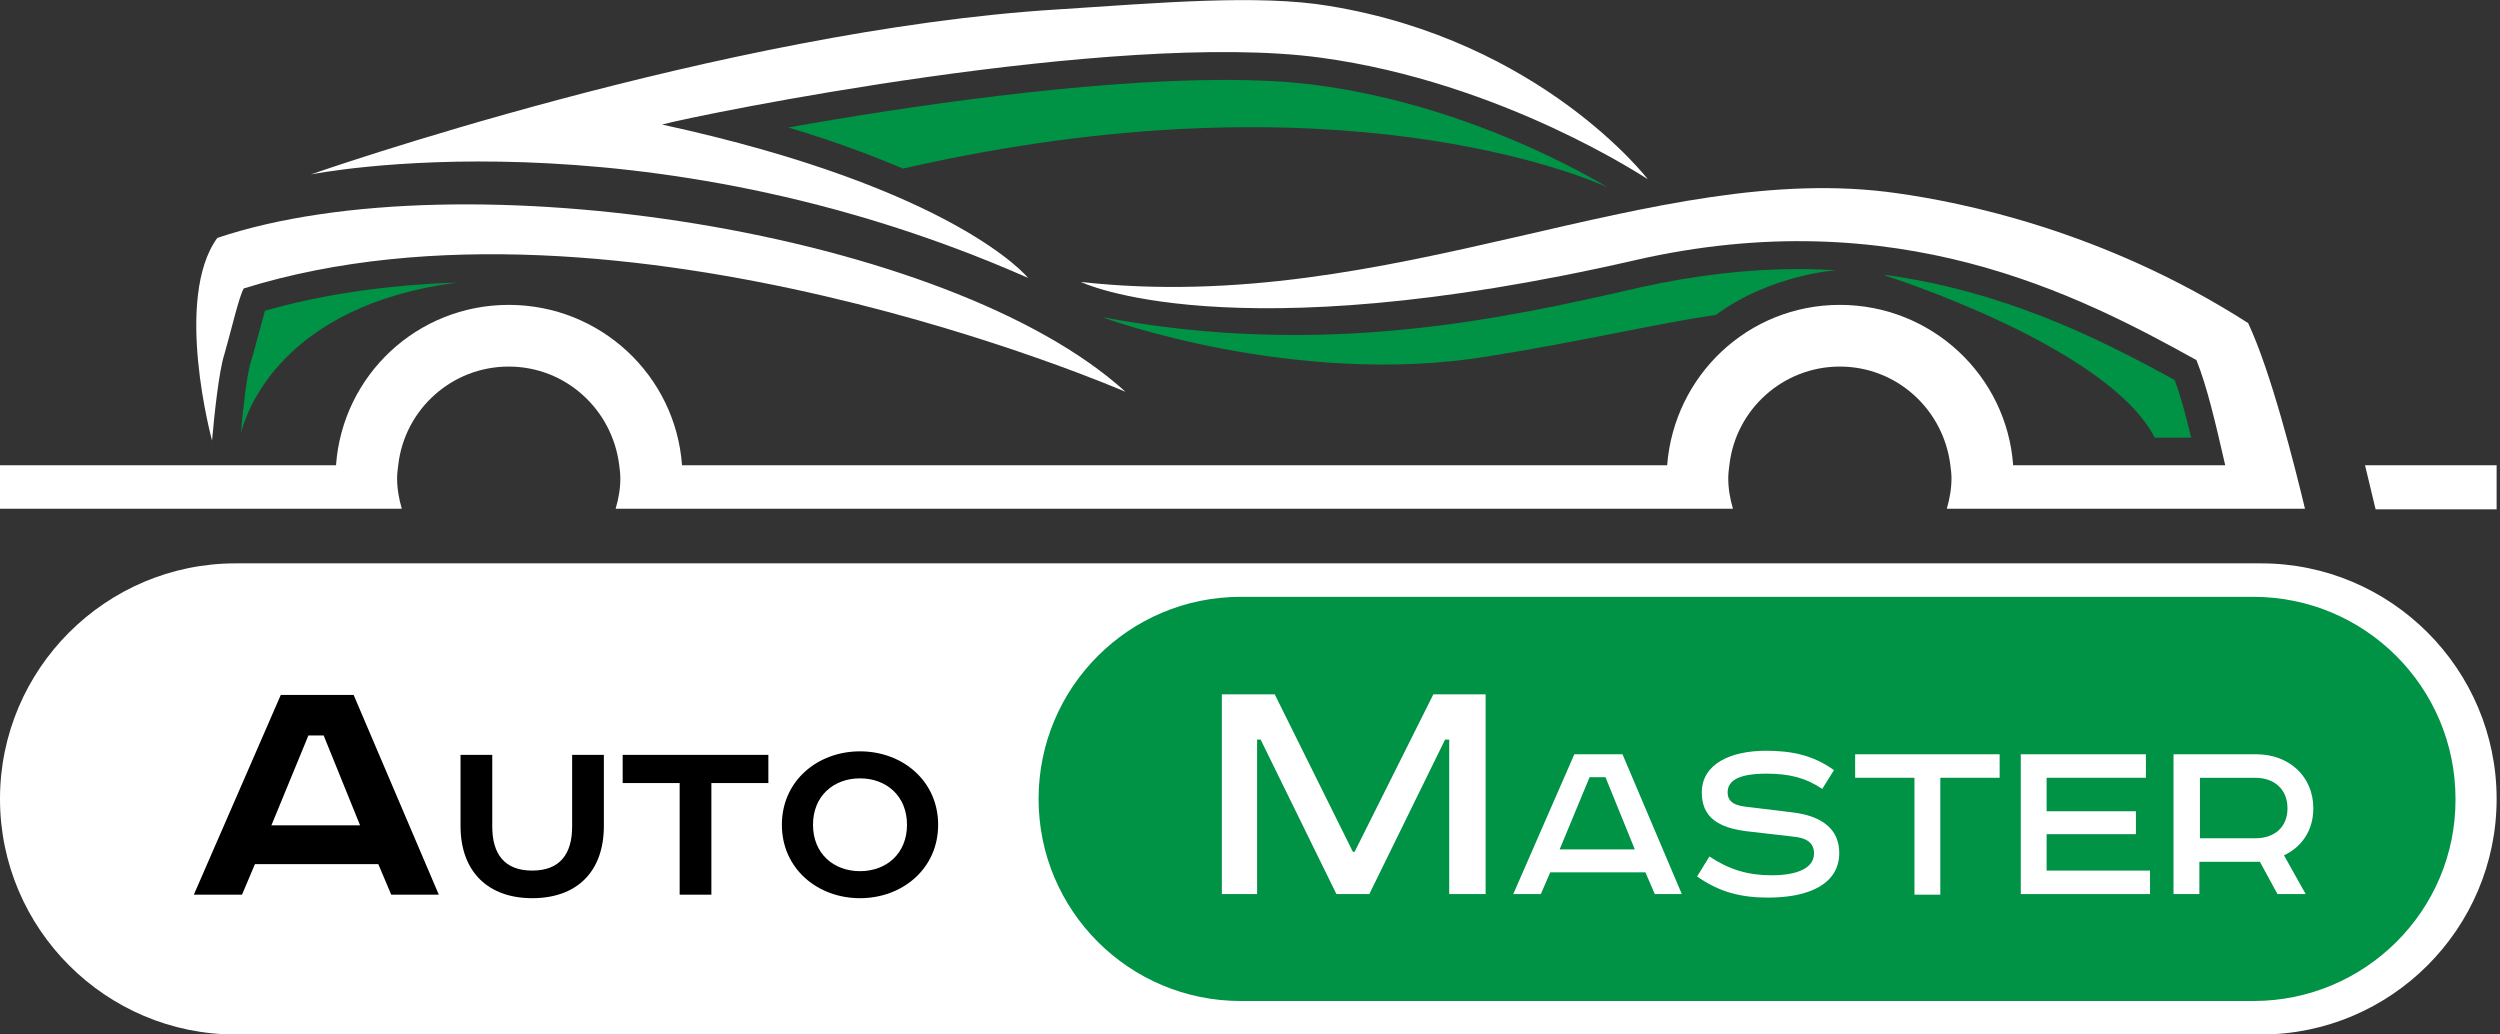 <?xml version="1.0" encoding="UTF-8"?> <svg xmlns="http://www.w3.org/2000/svg" width="145" height="60" viewBox="0 0 145 60" fill="none"><rect x="0" y="0" width="145" height="60" fill="#333333" stroke="none"/><path d="M131.141 60H13.663C6.133 60 0 53.867 0 46.337C0 38.807 6.133 32.675 13.663 32.675H131.141C138.671 32.675 144.804 38.807 144.804 46.337C144.804 53.867 138.671 60 131.141 60Z" fill="white"></path><path d="M130.698 58.058H71.959C65.485 58.058 60.238 52.811 60.238 46.337C60.238 39.864 65.485 34.617 71.959 34.617H130.698C137.172 34.617 142.419 39.864 142.419 46.337C142.453 52.811 137.172 58.058 130.698 58.058Z" fill="#009245"></path><path d="M20.511 40.307L25.451 51.891H22.691L21.942 50.119H14.787L14.037 51.891H11.243L16.286 40.307H20.511ZM15.741 47.87H20.885L18.773 42.658H17.887L15.741 47.87Z" fill="black"></path><path d="M28.551 43.782V47.939C28.551 49.54 29.266 50.494 30.868 50.494C32.469 50.494 33.184 49.54 33.184 47.939V43.782H35.024V47.905C35.024 50.596 33.423 52.095 30.868 52.095C28.346 52.095 26.711 50.596 26.711 47.905V43.782H28.551Z" fill="black"></path><path d="M44.565 43.782V45.417H41.26V51.891H39.42V45.417H36.115V43.782H44.565Z" fill="black"></path><path d="M49.88 52.095C47.427 52.095 45.349 50.392 45.349 47.837C45.349 45.281 47.427 43.578 49.88 43.578C52.333 43.578 54.412 45.281 54.412 47.837C54.412 50.392 52.333 52.095 49.88 52.095ZM49.88 50.528C51.413 50.528 52.606 49.506 52.606 47.837C52.606 46.167 51.413 45.145 49.88 45.145C48.347 45.145 47.154 46.167 47.154 47.837C47.154 49.506 48.347 50.528 49.88 50.528Z" fill="black"></path><path d="M73.935 40.273L78.466 49.404H78.568L83.134 40.273H86.166V51.857H84.054V42.896H83.815L79.42 51.857H77.512L73.117 42.896H72.912V51.857H70.868V40.273H73.935Z" fill="white"></path><path d="M94.105 43.748L97.546 51.857H95.979L95.434 50.596H89.914L89.369 51.857H87.768L91.311 43.748H94.105ZM90.459 49.267H94.82L93.117 45.077H92.197L90.459 49.267Z" fill="white"></path><path d="M105.689 45.758C104.735 45.111 103.781 44.872 102.452 44.872C100.646 44.872 100.203 45.383 100.203 45.962C100.203 46.576 100.714 46.746 101.464 46.814L103.985 47.121C105.655 47.325 106.677 48.075 106.677 49.472C106.677 51.244 104.973 52.061 102.554 52.061C100.919 52.061 99.692 51.721 98.432 50.835L99.147 49.676C100.272 50.426 101.362 50.767 102.759 50.767C104.224 50.767 105.212 50.358 105.212 49.506C105.212 48.893 104.803 48.586 103.951 48.518L101.294 48.211C99.692 48.007 98.704 47.428 98.704 45.962C98.704 44.293 100.408 43.544 102.418 43.544C103.883 43.544 105.144 43.782 106.37 44.668L105.689 45.758Z" fill="white"></path><path d="M115.979 43.748V45.111H112.538V51.891H111.039V45.111H107.598V43.748H115.979Z" fill="white"></path><path d="M124.462 43.748V45.111H118.704V47.053H123.883V48.382H118.704V50.494H124.701V51.857H117.205V43.748H124.462Z" fill="white"></path><path d="M130.869 43.748C132.742 43.748 134.173 45.008 134.173 46.883C134.173 48.177 133.492 49.131 132.47 49.608L133.731 51.857H132.095L131.073 49.983H127.564V51.857H126.064V43.748H130.869ZM127.598 48.62H130.8C131.925 48.62 132.674 47.973 132.674 46.883C132.674 45.792 131.925 45.111 130.8 45.111H127.598V48.62Z" fill="white"></path><path d="M59.625 16.116C59.625 16.116 55.468 10.937 38.398 7.223C40.545 6.644 64.633 1.738 76.558 3.339C87.189 4.77 95.536 10.392 95.57 10.392C95.57 10.392 89.403 2.351 77.069 0.341C72.981 -0.341 67.189 0.17 61.362 0.545C41.942 1.738 18.023 10.119 18.023 10.119C18.023 10.119 37.206 6.235 59.625 16.116Z" fill="white"></path><path d="M13.015 20.545C13.389 19.25 13.867 17.172 14.139 16.729C35.945 9.949 65.28 22.726 65.28 22.726C55.059 13.424 26.78 9.029 12.606 13.799C10.05 17.308 12.299 25.554 12.299 25.554C12.435 23.986 12.708 21.465 13.015 20.545Z" fill="white"></path><path d="M133.697 29.54C133.083 26.985 131.721 21.567 130.392 18.739C121.942 13.322 113.663 11.721 110.051 11.21C95.877 9.165 80.784 18.365 62.692 16.354C62.692 16.354 71.21 20.511 94.821 15.094C109.983 11.618 120.579 17.104 127.394 20.886C128.007 22.419 128.484 24.463 129.063 26.985H116.763C116.388 21.772 112.027 17.683 106.712 17.683C101.397 17.683 97.104 21.772 96.695 26.985H39.557C39.182 21.772 34.821 17.683 29.506 17.683C24.191 17.683 19.864 21.772 19.489 26.985H0V29.506H23.305C23.135 28.927 23.032 28.348 23.032 27.734C23.032 27.462 23.066 27.223 23.101 26.951C23.475 23.748 26.201 21.261 29.506 21.261C32.811 21.261 35.503 23.748 35.911 26.951C35.946 27.223 35.98 27.462 35.98 27.734C35.98 28.348 35.877 28.927 35.707 29.506H100.511C100.341 28.927 100.239 28.348 100.239 27.734C100.239 27.462 100.273 27.223 100.307 26.951C100.681 23.748 103.407 21.261 106.712 21.261C110.017 21.261 112.709 23.748 113.118 26.951C113.152 27.223 113.186 27.462 113.186 27.734C113.186 28.348 113.083 28.927 112.913 29.506H133.697V29.54Z" fill="white"></path><path d="M144.804 26.985H137.172L137.785 29.54H144.804V26.985Z" fill="white"></path><path d="M93.253 10.869C90.562 9.267 84.088 5.963 76.388 4.94C74.889 4.736 73.083 4.634 71.005 4.634C63.066 4.634 52.572 6.167 45.724 7.394C48.347 8.177 50.528 8.995 52.368 9.779C77.546 4.02 92.129 10.358 93.253 10.869Z" fill="#009245"></path><path d="M26.507 16.388C22.453 16.525 18.705 17.07 15.366 18.024C15.264 18.399 15.127 18.91 15.025 19.285C14.855 19.864 14.718 20.477 14.548 20.988C14.344 21.601 14.105 23.544 13.969 25.145C14.275 23.884 16.354 17.717 26.507 16.388Z" fill="#009245"></path><path d="M86.235 20.681C91.789 19.796 96.048 18.773 99.523 18.262C102.726 15.911 106.508 15.673 106.508 15.673C105.792 15.639 105.042 15.605 104.293 15.605C101.329 15.605 98.228 15.98 95.162 16.661C87.019 18.535 76.695 20.784 63.952 18.399C63.986 18.433 75.094 22.487 86.235 20.681Z" fill="#009245"></path><path d="M109.335 15.98C109.335 15.98 122.248 20.068 124.974 25.383H127.086C126.78 24.089 126.473 22.964 126.132 22.044C121.499 19.489 116.081 16.865 109.335 15.945V15.98Z" fill="#009245"></path></svg> 